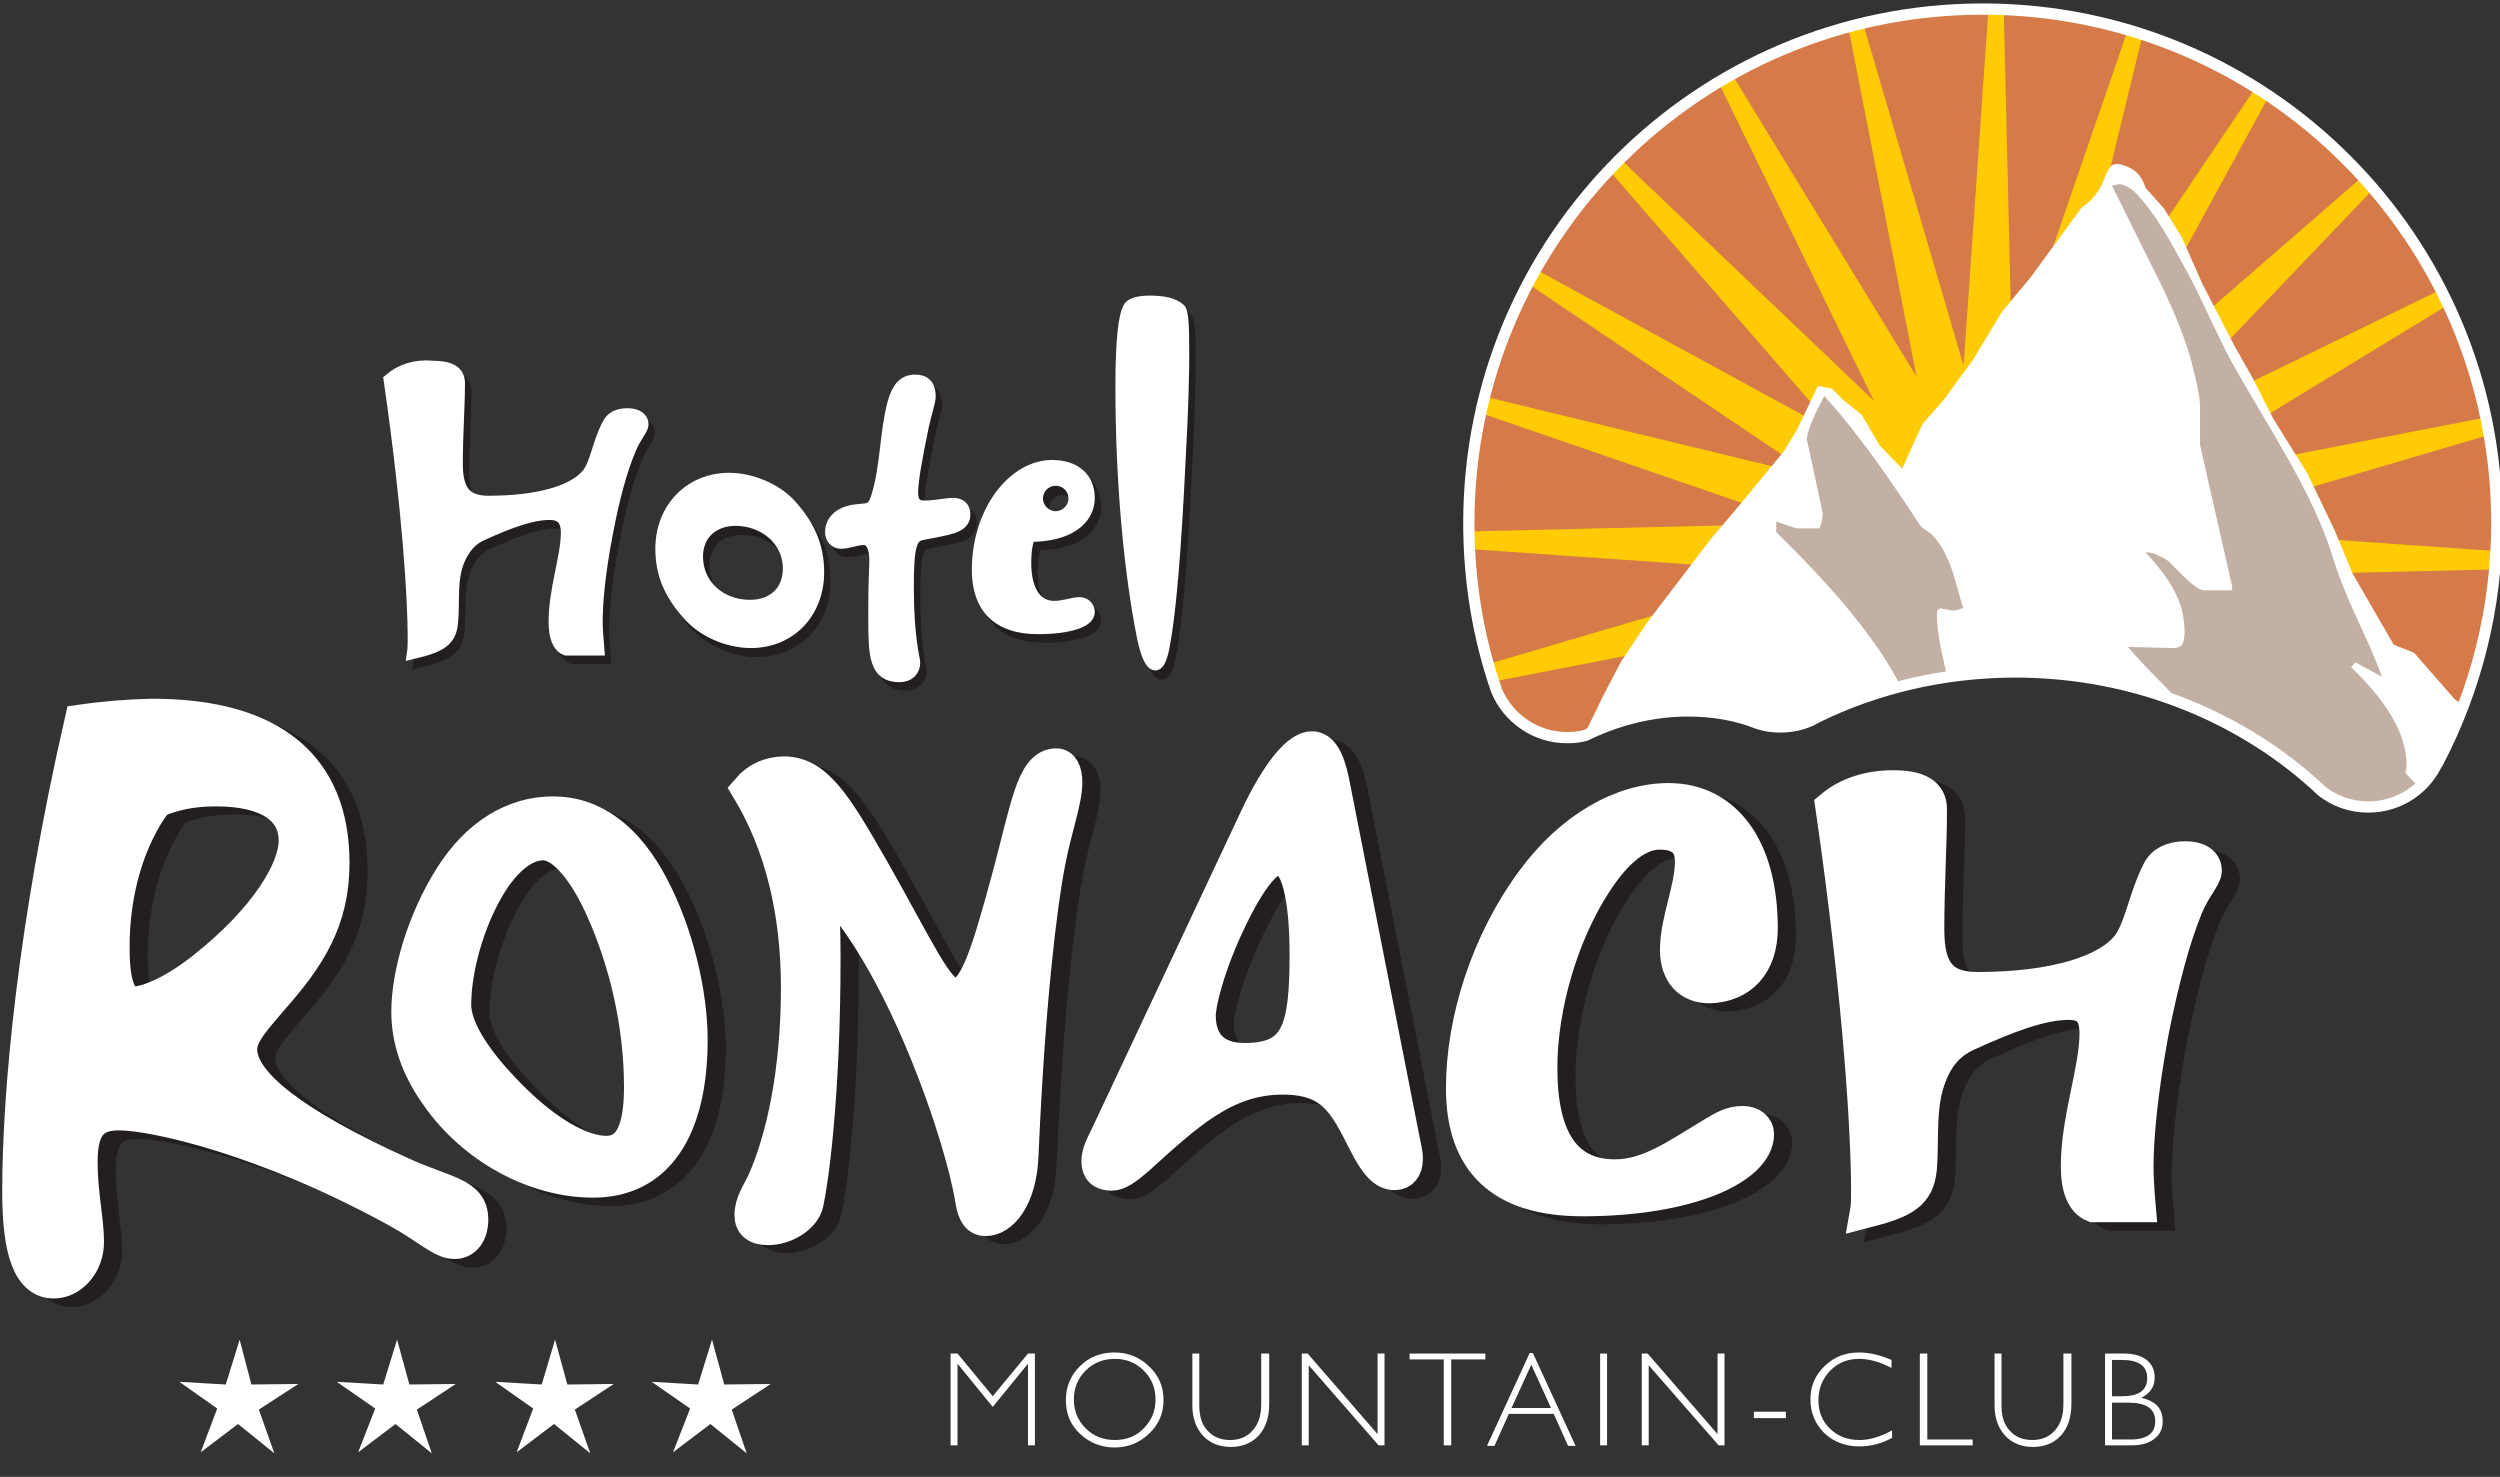 <?xml version="1.0" encoding="utf-8"?>
<!-- Generator: Adobe Illustrator 22.0.1, SVG Export Plug-In . SVG Version: 6.00 Build 0)  -->
<svg version="1.1" id="Ebene_1" xmlns="http://www.w3.org/2000/svg" xmlns:xlink="http://www.w3.org/1999/xlink" x="0px" y="0px"
	 viewBox="0 0 468.4 276.7" style="enable-background:new 0 0 468.4 276.7;" xml:space="preserve">
<rect x="0" y="0" width="468.4" height="276.7" fill="#333333" stroke="none"/>
<style type="text/css">
	.st0{fill:#D57A48;}
	.st1{clip-path:url(#SVGID_2_);fill:#FFCB04;}
	.st2{clip-path:url(#SVGID_2_);fill:#FFFFFF;}
	.st3{clip-path:url(#SVGID_2_);fill:#C2B0A4;}
	.st4{fill:none;stroke:#FFFFFF;stroke-width:2.107;stroke-miterlimit:3.864;}
	.st5{fill:#FFFFFF;}
	.st6{fill-rule:evenodd;clip-rule:evenodd;fill:#FFFFFF;}
	.st7{fill-rule:evenodd;clip-rule:evenodd;fill:#231F20;}
	.st8{fill:none;stroke:#231F20;stroke-width:5.971;stroke-miterlimit:3.864;}
	.st9{fill:#231F20;}
	.st10{fill:none;stroke:#231F20;stroke-width:2.633;stroke-miterlimit:3.864;}
	.st11{fill:#FFFFFF;stroke:#FFFFFF;stroke-width:5.971;stroke-miterlimit:3.864;}
	.st12{fill-rule:evenodd;clip-rule:evenodd;fill:#FFFFFF;stroke:#FFFFFF;stroke-miterlimit:10;}
	.st13{fill:none;stroke:#FFFFFF;stroke-width:5.971;stroke-miterlimit:3.864;}
	.st14{fill:#FFFFFF;stroke:#FFFFFF;stroke-width:2.633;stroke-miterlimit:3.864;}
</style>
<path class="st0" d="M377.6,125.9c-13.5,0-26.2,3.1-37.2,8.5l-1.1,0.6c-1.8,0.8-3.7,1.2-5.8,1.2c-1.5,0-2.9-0.2-4.3-0.7
	c-3.8-1.5-8.1-2.3-13-2.3c-6.7,0-13.2,1.7-19.2,4.6c-1.1,0.3-2.2,0.4-3.4,0.4c-5.9,0-11-3.6-13.2-8.8c-3.4-9.8-5.2-20.4-5.2-31.4
	c0-53.2,43.1-96.3,96.3-96.3c53.2,0,96.3,43.1,96.3,96.3c0,16.1-4,31.3-10.9,44.6h-0.1c-2.2,5.1-7.2,8.6-13.1,8.6
	c-3.3,0-6.3-1.1-8.7-3C420.5,134.5,400.1,125.9,377.6,125.9"/>
<g>
	<defs>
		<path id="SVGID_1_" d="M377.6,125.9c-13.5,0-26.2,3.1-37.2,8.5l-1.1,0.6c-1.8,0.8-3.7,1.2-5.8,1.2c-1.5,0-2.9-0.2-4.3-0.7
			c-3.8-1.5-8.1-2.3-13-2.3c-6.7,0-13.2,1.7-19.2,4.6c-1.1,0.3-2.2,0.4-3.4,0.4c-5.9,0-11-3.6-13.2-8.8c-3.4-9.8-5.2-20.4-5.2-31.4
			c0-53.2,43.1-96.3,96.3-96.3c53.2,0,96.3,43.1,96.3,96.3c0,16.1-4,31.3-10.9,44.6h-0.1c-2.2,5.1-7.2,8.6-13.1,8.6
			c-3.3,0-6.3-1.1-8.7-3C420.5,134.5,400.1,125.9,377.6,125.9"/>
	</defs>
	<clipPath id="SVGID_2_">
		<use xlink:href="#SVGID_1_"  style="overflow:visible;"/>
	</clipPath>
	<polyline class="st1" points="354.4,113.2 243.8,134.7 337.4,107.2 240,100.4 337.6,98.1 245.2,66.3 340,89.3 259,34.8 344.6,81.5 
		280.6,7.9 351.1,75.1 308.3,-12.6 359.1,70.6 340.4,-25.1 367.9,68.5 374.7,-29 377,68.5 408.8,-23.8 385.8,71 440.4,-10 
		393.6,75.7 467.4,11.6 400,82.2 487.8,39.4 404.5,90.1 500.3,71.5 406.8,99 504.1,105.8 391.7,108.5 354.4,113.2 	"/>
	<path class="st2" d="M397.7,30.9c2.3,0.7,3.6,2,4.3,4.3l3.4,3.8l3.4,5.5l3.8,8.6l6.1,11.8l3.4,6l3.8,7.5l6.4,10.3l5.1,10.6l3.4,8.2
		l7.7,13.3l3.8,1.5l7.6,8.7l3,2.2l2.8,5.6c-1.7,5-3.8,9.9-6.3,14.6c-2.2,5.1-7.2,8.7-13.1,8.7c-3.3,0-6.3-1.1-8.7-3
		c-14.3-13.8-34.6-22.4-57.2-22.4c-13.5,0-26.2,3.1-37.2,8.5l-1.1,0.6c-1.8,0.8-3.7,1.2-5.8,1.2c-1.5,0-2.9-0.2-4.3-0.7
		c-3.8-1.5-8.1-2.3-13-2.3c-6.7,0-13.2,1.7-19.2,4.6c-1.1,0.3-2.2,0.4-3.4,0.4c-1.7,0-3.3-0.3-4.8-0.8l2.2-4.3l6.5-13.4l3.4-6.5
		l5-7.5l11.9-15.6l5.1-6l8.5-10.3l2.6-4.3l3.8-8l2.6,0.5l2.2,2.2l3.4,2.7l3.4,5.8l4.2,4.3l2.6-5.8l1.3-2.7l3.8-4.3l5.5-7.5l5.5-9.1
		l5.4-6.5l3.5-4.8l6-8.2C395.8,35.1,393.5,29.7,397.7,30.9"/>
	<path class="st3" d="M397.1,34.5c0.7,0,2,0.7,2.7,1.3c4.2,4.2,7,9.8,9.8,14.8c1.6,2.9,3,6,4.5,9.1c1.3,2.7,2.6,5.5,4,8.1
		c6.9,12.3,15.3,24.5,19,36.7c1.6,5.2,4,10.3,6.4,15.5c1,2.2,1.9,4.5,2.8,6.8l-5-2.7l-0.8,0.9c5.9,5.7,10.4,11.8,10.4,18.5
		c0,0.3-0.2,1-0.2,1.3c0,0.3,4.9,4.9,8.6,8.3c-2.2,5.2-7.3,8.8-13.2,8.8c-3.3,0-6.3-1.1-8.7-3c-7.2-7-16-12.6-25.9-16.5
		c0.8-0.4,1.6-0.8,2.3-1.2c0-1.5-1.8-4.9-2.2-5.5c-4-5.8-8.6-9.3-12.9-14.5l7.3,0.2c1.8,0,3.3,0.4,3.3-3c0-5.4-2.4-9.6-7.3-14.9
		c0.7,0,1.3,0.1,2,0.4c0.7,0.3,1.5,0.7,2.1,1.1c1,0.8,5.1,5.6,6.8,5.6h5.2c0.2-0.2,0.1-0.5,0.1-0.8l-6-26.4v-7.2
		c0-2.5-1.3-7.2-1.8-9.1c-1.6-5.6-4.3-11.5-7.1-17c-2.5-5-5-10.1-7.6-15.3C396.2,34.7,396.9,34.5,397.1,34.5"/>
	<path class="st3" d="M341.8,74.2c6.5,7.1,12.9,16.5,17.8,24c0.6,1,1.8,1.3,2.6,2.2c3.5,3.9,4.2,9.1,5.6,13.5
		c-0.6,0.3-1.6,0.5-1.9,0.5s-2.1-0.4-2.3-0.4c-0.7,0-0.7,1-0.7,1.2c0,5,2.6,14.8,5,22.2c-2.3,0.3-4.7,0.8-6.9,1.3l-10.2-7.6
		c0.8-0.2,2.2-0.4,2.5-0.4c0.8,0,1.3,0.9,1.7,0.9h2c0.1-0.1,0-0.1,0-0.4c0-1.8-3.4-7-3.8-7.7c-5.8-9-13.7-17.2-20.4-23.8v-2
		c1.3,0.5,3.7,1.3,3.9,1.3h4.2c0.3-0.8,0.6-1.9,0.6-2.9l-3-13.9C338.9,79.7,340.5,76.7,341.8,74.2"/>
</g>
<path class="st4" d="M377.6,125.9c-13.5,0-26.2,3.1-37.2,8.5l-1.1,0.6c-1.8,0.8-3.7,1.2-5.8,1.2c-1.5,0-2.9-0.2-4.3-0.7
	c-3.8-1.5-8.1-2.3-13-2.3c-6.7,0-13.2,1.7-19.2,4.6c-1.1,0.3-2.2,0.4-3.4,0.4c-5.9,0-11-3.6-13.2-8.8c-3.4-9.8-5.2-20.4-5.2-31.4
	c0-53.2,43.1-96.3,96.3-96.3c53.2,0,96.3,43.1,96.3,96.3c0,16.1-4,31.3-10.9,44.6h-0.1c-2.2,5.1-7.2,8.6-13.1,8.6
	c-3.3,0-6.3-1.1-8.7-3C420.5,134.5,400.1,125.9,377.6,125.9z"/>
<polyline class="st5" points="186,261.6 192.6,253.6 193.9,253.6 193.9,270.8 192.6,270.8 192.6,255.5 186,263.6 179.4,255.5 
	179.4,270.8 178.1,270.8 178.1,253.6 179.4,253.6 186,261.6 "/>
<path class="st6" d="M208.9,269.8c2.1,0,4-0.7,5.4-2.2c1.5-1.5,2.2-3.3,2.2-5.4c0-2.1-0.7-3.9-2.2-5.4c-1.5-1.5-3.3-2.2-5.4-2.2
	c-2.2,0-4,0.7-5.5,2.2c-1.5,1.5-2.2,3.3-2.2,5.4c0,2.1,0.7,3.9,2.2,5.4C204.9,269.1,206.7,269.8,208.9,269.8 M208.8,253.4
	c2.6,0,4.7,0.9,6.5,2.6c1.8,1.7,2.7,3.8,2.7,6.3c0,2.5-0.9,4.6-2.7,6.3c-1.8,1.7-3.9,2.6-6.5,2.6c-2.5,0-4.7-0.9-6.5-2.6
	c-1.8-1.7-2.6-3.8-2.6-6.3c0-2.5,0.9-4.6,2.6-6.3C204.1,254.2,206.3,253.4,208.8,253.4z"/>
<path class="st5" d="M236.5,253.6h1.3v9.4c0,2.6-0.7,4.6-2,6c-1.3,1.4-3.1,2.1-5.2,2.1c-2.1,0-3.9-0.7-5.2-2.1c-1.3-1.4-2-3.3-2-5.7
	v-9.7h1.3v9.7c0,2.1,0.5,3.7,1.6,4.8c1.1,1.2,2.5,1.7,4.2,1.7c1.7,0,3.2-0.6,4.2-1.8c1.1-1.2,1.6-2.8,1.6-5V253.6"/>
<polyline class="st5" points="259.4,253.6 259.4,270.8 258.3,270.8 245.2,255.8 245.2,270.8 243.9,270.8 243.9,253.6 245,253.6 
	258.1,268.7 258.1,253.6 259.4,253.6 "/>
<polyline class="st5" points="278.3,253.6 278.3,254.7 271.9,254.7 271.9,270.8 270.5,270.8 270.5,254.7 264.1,254.7 264.1,253.6 
	278.3,253.6 "/>
<path class="st6" d="M290.6,263.8l-3.7-8.1l-3.7,8.1H290.6 M287.2,253.5l8,17.4h-1.4l-2.7-6h-8.4l-2.7,6h-1.4l8-17.4H287.2z"/>
<rect x="299.8" y="253.6" class="st5" width="1.3" height="17.2"/>
<polyline class="st5" points="323.1,253.6 323.1,270.8 322,270.8 308.9,255.8 308.9,270.8 307.6,270.8 307.6,253.6 308.7,253.6 
	321.8,268.7 321.8,253.6 323.1,253.6 "/>
<rect x="328.6" y="264.5" class="st5" width="6" height="1.2"/>
<path class="st5" d="M354.4,254.8v1.5c-2.1-1.1-4.1-1.7-6.1-1.7c-2.1,0-3.9,0.7-5.4,2.2c-1.4,1.5-2.2,3.3-2.2,5.5
	c0,2.2,0.7,4,2.2,5.4c1.4,1.4,3.3,2.1,5.5,2.1c1.9,0,3.9-0.6,6.1-1.8v1.4c-2,1.1-4.1,1.6-6.1,1.6c-2.6,0-4.8-0.8-6.6-2.5
	c-1.7-1.7-2.6-3.8-2.6-6.3c0-2.5,0.9-4.6,2.7-6.3c1.8-1.7,3.9-2.5,6.4-2.5C350.3,253.4,352.3,253.9,354.4,254.8"/>
<polyline class="st5" points="361.1,253.6 361.1,269.7 369.6,269.7 369.6,270.8 359.7,270.8 359.7,253.6 361.1,253.6 "/>
<path class="st5" d="M386.8,253.6h1.3v9.4c0,2.6-0.7,4.6-2,6c-1.3,1.4-3.1,2.1-5.2,2.1c-2.1,0-3.9-0.7-5.2-2.1c-1.3-1.4-2-3.3-2-5.7
	v-9.7h1.3v9.7c0,2.1,0.5,3.7,1.6,4.8c1.1,1.2,2.5,1.7,4.2,1.7c1.7,0,3.2-0.6,4.2-1.8c1.1-1.2,1.6-2.8,1.6-5V253.6"/>
<path class="st6" d="M395.7,262.7v7h3.6c1.5,0,2.6-0.3,3.4-0.9c0.8-0.6,1.1-1.5,1.1-2.5c0-2.4-1.7-3.5-5.1-3.5H395.7 M395.7,254.7
	v6.9h1.9c3.1,0,4.7-1.1,4.7-3.4c0-2.3-1.6-3.4-4.8-3.4H395.7z M394.3,253.6h3.6c1.9,0,3.3,0.4,4.3,1.2c1,0.8,1.5,1.9,1.5,3.3
	c0,1.7-0.8,2.9-2.5,3.8c2.7,0.6,4,2,4,4.4c0,1.4-0.5,2.5-1.6,3.3c-1,0.8-2.4,1.2-4.2,1.2h-5V253.6z"/>
<path class="st7" d="M32.8,151.7c3.5-1.5,7-2.1,11.1-2.1c9.6,0,14.7,3.5,14.7,9.4c0,5.5-5.6,14.7-17.1,23.8
	c-5.9,4.7-10.8,6.5-12.9,6.5c-2.6,0-3.9-3.3-3.9-10C24.6,168.6,27.8,158.4,32.8,151.7z M18.5,136.6C9.7,175,6.8,206,6.8,224.9
	c0,11.4,2.1,17,6.7,17c3.3,0,6.4-3.3,6.4-7.6c0-4.1-1.2-9.1-1.2-15c0-6.4,2-8.9,7-8.9c6.5,0,27.2,4.5,51.7,18
	c6.1,3.3,8.6,6.1,11.2,6.1c2,0,3.3-1.8,3.3-4.4c0-5-5-5-13.3-8.8c-20-9.1-30-16.8-30-23.1c0-2.7,2.4-5.3,5.8-9.3
	c7.1-8,11.5-14.9,11.5-25.6c0-18.2-11.5-27.8-34-27.8C27.8,135.5,23.4,135.8,18.5,136.6z"/>
<path class="st8" d="M32.8,151.7c3.5-1.5,7-2.1,11.1-2.1c9.6,0,14.7,3.5,14.7,9.4c0,5.5-5.6,14.7-17.1,23.8
	c-5.9,4.7-10.8,6.5-12.9,6.5c-2.6,0-3.9-3.3-3.9-10C24.6,168.6,27.8,158.4,32.8,151.7z M18.5,136.6C9.7,175,6.8,206,6.8,224.9
	c0,11.4,2.1,17,6.7,17c3.3,0,6.4-3.3,6.4-7.6c0-4.1-1.2-9.1-1.2-15c0-6.4,2-8.9,7-8.9c6.5,0,27.2,4.5,51.7,18
	c6.1,3.3,8.6,6.1,11.2,6.1c2,0,3.3-1.8,3.3-4.4c0-5-5-5-13.3-8.8c-20-9.1-30-16.8-30-23.1c0-2.7,2.4-5.3,5.8-9.3
	c7.1-8,11.5-14.9,11.5-25.6c0-18.2-11.5-27.8-34-27.8C27.8,135.5,23.4,135.8,18.5,136.6z"/>
<path class="st7" d="M123.3,205.2c0,8.2-2,12.1-6.3,12.1c-4.4,0-11-3.4-18.3-10.9c-6.7-6.8-10-12.6-10-16.6c0-7.6,3.1-17.5,7.5-23.9
	c2.9-4.2,6-6.2,9-6.2c3.1,0,7,3.8,10.6,11.5C120.6,181.6,123.3,193.8,123.3,205.2z M133,196.4c0-8.6-2.6-19.8-7.2-28.6
	c-4.8-9.3-11.2-14-18.8-14c-7.4,0-14.2,4.2-19.2,12c-5.2,8.2-8.1,18.3-8.1,25.4c0,5.1,1.7,10.4,5.4,15.6c6.9,10,18.6,16.2,29.3,16.2
	C126.3,223,133,213.5,133,196.4z"/>
<path class="st8" d="M123.3,205.2c0,8.2-2,12.1-6.3,12.1c-4.4,0-11-3.4-18.3-10.9c-6.7-6.8-10-12.6-10-16.6c0-7.6,3.1-17.5,7.5-23.9
	c2.9-4.2,6-6.2,9-6.2c3.1,0,7,3.8,10.6,11.5C120.6,181.6,123.3,193.8,123.3,205.2z M133,196.4c0-8.6-2.6-19.8-7.2-28.6
	c-4.8-9.3-11.2-14-18.8-14c-7.4,0-14.2,4.2-19.2,12c-5.2,8.2-8.1,18.3-8.1,25.4c0,5.1,1.7,10.4,5.4,15.6c6.9,10,18.6,16.2,29.3,16.2
	C126.3,223,133,213.5,133,196.4z"/>
<path class="st9" d="M143.4,149.4c6.2,10.3,9.3,22.7,9.3,37.2c0,15.4-2.7,28.2-6.4,36.4c-1,2.1-2.3,3.8-2.3,6.2
	c0,1.7,1.1,2.6,3.3,2.6c3.5,0,6.9-2.4,7.4-4.8c0.9-4,3.2-20,3.2-45.9c0-5-0.1-10-0.7-15c7.9,7.8,15.6,21.2,22.4,39.9
	c4.7,13.1,5.7,20,5.8,20.6c0.4,2.3,1.1,3.5,2.7,3.5c2.9,0,6.6-3.8,6.9-12.3c1.2-28,3.4-46.3,5-54.6c1.3-6.8,3.2-11.6,3.2-15.1
	c0-2.2-0.7-3.4-1.9-3.4c-4.6,0-5.6,8.4-9.2,21.6c-3.9,14.3-6.1,21.5-9.8,21.5c-3.1,0-6.7-8.3-15.2-23.3c-7-12.2-10.6-18.3-16.9-18.3
	C147.4,146.4,145.2,147.3,143.4,149.4z"/>
<path class="st8" d="M143.4,149.4c6.2,10.3,9.3,22.7,9.3,37.2c0,15.4-2.7,28.2-6.4,36.4c-1,2.1-2.3,3.8-2.3,6.2
	c0,1.7,1.1,2.6,3.3,2.6c3.5,0,6.9-2.4,7.4-4.8c0.9-4,3.2-20,3.2-45.9c0-5-0.1-10-0.7-15c7.9,7.8,15.6,21.2,22.4,39.9
	c4.7,13.1,5.7,20,5.8,20.6c0.4,2.3,1.1,3.5,2.7,3.5c2.9,0,6.6-3.8,6.9-12.3c1.2-28,3.4-46.3,5-54.6c1.3-6.8,3.2-11.6,3.2-15.1
	c0-2.2-0.7-3.4-1.9-3.4c-4.6,0-5.6,8.4-9.2,21.6c-3.9,14.3-6.1,21.5-9.8,21.5c-3.1,0-6.7-8.3-15.2-23.3c-7-12.2-10.6-18.3-16.9-18.3
	C147.4,146.4,145.2,147.3,143.4,149.4z"/>
<path class="st7" d="M248,180.4c0,14.1-1.6,19.5-11.4,19.5c-5.5,0-8.4-2.9-8.4-8.2c0-1.7,1.2-7.9,5.2-16.6
	c3.9-8.4,7.2-12.7,9.7-12.7C246.1,162.5,248,168.6,248,180.4z M266.9,217.5l-13.7-69.6c-0.9-4.3-2.2-6.3-4-6.3
	c-2.6,0-6.4,4.4-10.6,13.3l-28,59.6c-0.8,1.6-1.6,3.1-1.6,4.7c0,1.7,0.9,2.5,2.7,2.5c1.3,0,2.8-1.1,4.8-2.8
	c9.3-8.4,16.4-15.2,27.2-15.2c9.4,0,11.6,4.7,15.4,12.2c1.9,3.7,3.5,5.7,5.6,5.7c1.4,0,2.3-1,2.3-2.8
	C267,218.4,267,217.9,266.9,217.5z"/>
<path class="st8" d="M248,180.4c0,14.1-1.6,19.5-11.4,19.5c-5.5,0-8.4-2.9-8.4-8.2c0-1.7,1.2-7.9,5.2-16.6
	c3.9-8.4,7.2-12.7,9.7-12.7C246.1,162.5,248,168.6,248,180.4z M266.9,217.5l-13.7-69.6c-0.9-4.3-2.2-6.3-4-6.3
	c-2.6,0-6.4,4.4-10.6,13.3l-28,59.6c-0.8,1.6-1.6,3.1-1.6,4.7c0,1.7,0.9,2.5,2.7,2.5c1.3,0,2.8-1.1,4.8-2.8
	c9.3-8.4,16.4-15.2,27.2-15.2c9.4,0,11.6,4.7,15.4,12.2c1.9,3.7,3.5,5.7,5.6,5.7c1.4,0,2.3-1,2.3-2.8
	C267,218.4,267,217.9,266.9,217.5z"/>
<path class="st9" d="M333.5,175.4c0-15-6.7-24.2-17.5-24.2c-8.6,0-18.2,5.2-25.6,15.3c-8.4,11.4-13.1,26.1-13.1,38.9
	c0,14,7.5,21,22.6,21c20.4,0,32.9-6.2,32.9-12.4c0-1.3-1.1-2.3-2.9-2.3c-2.2,0-3.8,1-5.8,2.2c-6.8,4.1-11.9,7.8-18.1,7.8
	c-9.2,0-13.8-6.7-13.8-20.1c0-11.6,4-25.1,10.2-34.6c4-6.2,8.1-9.3,11.9-9.3c3.9,0,5.9,1.7,5.9,5.2c0,5.2-2.8,11-2.8,16.6
	c0,4.4,2.4,7,6.3,7C329.7,186.3,333.5,182.4,333.5,175.4z"/>
<path class="st8" d="M333.5,175.4c0-15-6.7-24.2-17.5-24.2c-8.6,0-18.2,5.2-25.6,15.3c-8.4,11.4-13.1,26.1-13.1,38.9
	c0,14,7.5,21,22.6,21c20.4,0,32.9-6.2,32.9-12.4c0-1.3-1.1-2.3-2.9-2.3c-2.2,0-3.8,1-5.8,2.2c-6.8,4.1-11.9,7.8-18.1,7.8
	c-9.2,0-13.8-6.7-13.8-20.1c0-11.6,4-25.1,10.2-34.6c4-6.2,8.1-9.3,11.9-9.3c3.9,0,5.9,1.7,5.9,5.2c0,5.2-2.8,11-2.8,16.6
	c0,4.4,2.4,7,6.3,7C329.7,186.3,333.5,182.4,333.5,175.4z"/>
<path class="st9" d="M346.5,152.7c5.4,37.3,6.7,61.8,6.7,72c0,1.6,0,2.9-0.2,4c7.4-1.9,9.8-3.4,10.3-8.1c0.5-6-0.4-12.1,2-17.8
	c1.4-3.5,3.6-5.8,6.6-7.2c7.9-3.6,14.1-5.9,19.1-5.9c3.4,0,5,1.7,5,5.5c0,6.8-3.5,16.1-3.5,24.9c0,4.1,1.1,6.7,3.1,7.5h8.7
	c-0.3-3.4-0.4-5.9-0.4-7.5c0-5.4,0.8-14.1,2.9-25.4c1.9-9.4,3.9-17.1,6.4-23.2c1.5-3.6,3.5-5.5,3.5-6.8c0-1.5-1.4-2.5-3.8-2.5
	c-2.6,0-4.4,0.9-5.2,2.6c-2.6,5.1-3.3,10.8-5.7,13.9c-3.8,4.9-13.9,8-28.1,8c-6.9,0-9.2-3.6-9.2-10.9c0-8.3,0.5-15.8,0.5-22.6
	c0-2.9-2.2-4.3-7.1-4.3C353.5,148.9,349.5,150.2,346.5,152.7z"/>
<path class="st8" d="M346.5,152.7c5.4,37.3,6.7,61.8,6.7,72c0,1.6,0,2.9-0.2,4c7.4-1.9,9.8-3.4,10.3-8.1c0.5-6-0.4-12.1,2-17.8
	c1.4-3.5,3.6-5.8,6.6-7.2c7.9-3.6,14.1-5.9,19.1-5.9c3.4,0,5,1.7,5,5.5c0,6.8-3.5,16.1-3.5,24.9c0,4.1,1.1,6.7,3.1,7.5h8.7
	c-0.3-3.4-0.4-5.9-0.4-7.5c0-5.4,0.8-14.1,2.9-25.4c1.9-9.4,3.9-17.1,6.4-23.2c1.5-3.6,3.5-5.5,3.5-6.8c0-1.5-1.4-2.5-3.8-2.5
	c-2.6,0-4.4,0.9-5.2,2.6c-2.6,5.1-3.3,10.8-5.7,13.9c-3.8,4.9-13.9,8-28.1,8c-6.9,0-9.2-3.6-9.2-10.9c0-8.3,0.5-15.8,0.5-22.6
	c0-2.9-2.2-4.3-7.1-4.3C353.5,148.9,349.5,150.2,346.5,152.7z"/>
<path class="st9" d="M74.4,72.8c3.6,25,4.5,41.4,4.5,48.2c0,1.1,0,2-0.1,2.7c5-1.2,6.6-2.3,6.9-5.4c0.4-4-0.3-8.1,1.3-11.9
	c0.9-2.3,2.4-3.9,4.4-4.8c5.3-2.4,9.4-3.9,12.8-3.9c2.3,0,3.4,1.2,3.4,3.7c0,4.5-2.3,10.7-2.3,16.7c0,2.8,0.7,4.5,2,5h5.8
	c-0.2-2.3-0.3-3.9-0.3-5c0-3.6,0.5-9.4,2-17c1.2-6.3,2.6-11.5,4.3-15.5c1-2.4,2.3-3.7,2.3-4.5c0-1-1-1.7-2.6-1.7
	c-1.8,0-2.9,0.6-3.5,1.8c-1.8,3.4-2.2,7.2-3.8,9.3c-2.6,3.3-9.3,5.3-18.8,5.3c-4.6,0-6.1-2.4-6.1-7.3c0-5.6,0.4-10.6,0.4-15.1
	c0-2-1.5-2.9-4.8-2.9C79.1,70.3,76.4,71.1,74.4,72.8z"/>
<path class="st10" d="M74.4,72.8c3.6,25,4.5,41.4,4.5,48.2c0,1.1,0,2-0.1,2.7c5-1.2,6.6-2.3,6.9-5.4c0.4-4-0.3-8.1,1.3-11.9
	c0.9-2.3,2.4-3.9,4.4-4.8c5.3-2.4,9.4-3.9,12.8-3.9c2.3,0,3.4,1.2,3.4,3.7c0,4.5-2.3,10.7-2.3,16.7c0,2.8,0.7,4.5,2,5h5.8
	c-0.2-2.3-0.3-3.9-0.3-5c0-3.6,0.5-9.4,2-17c1.2-6.3,2.6-11.5,4.3-15.5c1-2.4,2.3-3.7,2.3-4.5c0-1-1-1.7-2.6-1.7
	c-1.8,0-2.9,0.6-3.5,1.8c-1.8,3.4-2.2,7.2-3.8,9.3c-2.6,3.3-9.3,5.3-18.8,5.3c-4.6,0-6.1-2.4-6.1-7.3c0-5.6,0.4-10.6,0.4-15.1
	c0-2-1.5-2.9-4.8-2.9C79.1,70.3,76.4,71.1,74.4,72.8z"/>
<path class="st7" d="M149.2,108.2c0,4.3-2.9,7.2-7.5,7.2c-5.7,0-10.1-4-10.1-9.4c0-4.3,3-7.1,7.5-7.1
	C144.7,98.9,149.2,102.9,149.2,108.2z M154.3,108.9c0-4.8-1.7-8.7-5.3-12.6c-2.5-2.7-7-4.7-11.2-4.7c-7.2,0-12.5,5.5-12.5,12.9
	c0,4.8,1.7,8.6,5.3,12.5c2.6,2.8,7,4.8,11.3,4.8C149.1,121.7,154.3,116.4,154.3,108.9z"/>
<path class="st10" d="M149.2,108.2c0,4.3-2.9,7.2-7.5,7.2c-5.7,0-10.1-4-10.1-9.4c0-4.3,3-7.1,7.5-7.1
	C144.7,98.9,149.2,102.9,149.2,108.2z M154.3,108.9c0-4.8-1.7-8.7-5.3-12.6c-2.5-2.7-7-4.7-11.2-4.7c-7.2,0-12.5,5.5-12.5,12.9
	c0,4.8,1.7,8.6,5.3,12.5c2.6,2.8,7,4.8,11.3,4.8C149.1,121.7,154.3,116.4,154.3,108.9z"/>
<path class="st9" d="M181.7,98c0-1.2-0.7-1.8-1.9-1.8c-1.4,0-3.3,0.5-5.4,0.5c-1.7,0-2.5-0.9-2.5-2.8c0-2,0.7-6.2,2-12.4
	c0.6-2.8,1.3-4.7,1.3-5.6c0-1.9-0.8-2.8-2.5-2.8c-2,0-3.1,1.2-3.9,4c-1.5,5.5-1.3,12-3.1,17.7c-0.9,2.8-1.9,2.3-4,2.6
	c-3,0.3-4.6,1.9-4.6,3.9c0,1,0.7,1.8,1.6,1.8c1.5,0,2.9-0.7,4.3-0.7c1.5,0,2.4,1.5,2.4,4.2c0,1.1-0.2,3.9-0.2,8.3v2.7
	c0,6.9,0.2,10.5,4.5,10.5c1.7,0,2.6-1,2.6-2.4c0-0.5-1.2-4.5-1.2-13.8c0-7.1,0.3-9.9,2.7-10.4C178.8,100.5,181.7,100.4,181.7,98z"/>
<path class="st10" d="M181.7,98c0-1.2-0.7-1.8-1.9-1.8c-1.4,0-3.3,0.5-5.4,0.5c-1.7,0-2.5-0.9-2.5-2.8c0-2,0.7-6.2,2-12.4
	c0.6-2.8,1.3-4.7,1.3-5.6c0-1.9-0.8-2.8-2.5-2.8c-2,0-3.1,1.2-3.9,4c-1.5,5.5-1.3,12-3.1,17.7c-0.9,2.8-1.9,2.3-4,2.6
	c-3,0.3-4.6,1.9-4.6,3.9c0,1,0.7,1.8,1.6,1.8c1.5,0,2.9-0.7,4.3-0.7c1.5,0,2.4,1.5,2.4,4.2c0,1.1-0.2,3.9-0.2,8.3v2.7
	c0,6.9,0.2,10.5,4.5,10.5c1.7,0,2.6-1,2.6-2.4c0-0.5-1.2-4.5-1.2-13.8c0-7.1,0.3-9.9,2.7-10.4C178.8,100.5,181.7,100.4,181.7,98z"/>
<path class="st7" d="M202.7,95.1c0,2-1.7,3.7-3.7,3.7s-3.7-1.7-3.7-3.7c0-2.1,1.7-3.7,3.7-3.7S202.7,93,202.7,95.1z M194,101.8h0.3
	c6.8,0,10.7-2.9,10.7-6.9c0-3.5-2.4-5.8-6.7-5.8c-7,0-13.7,8.3-13.7,19.3c0,7,3.8,10.7,11,10.7c6,0,9.4-1.3,9.4-2.8
	c0-0.8-0.6-1.5-1.5-1.5c-1.3,0-2.9,0.7-4.8,0.7c-3.5,0-5.6-3.1-5.6-8.4C193.1,104.8,193.4,103,194,101.8z"/>
<path class="st10" d="M202.7,95.1c0,2-1.7,3.7-3.7,3.7s-3.7-1.7-3.7-3.7c0-2.1,1.7-3.7,3.7-3.7S202.7,93,202.7,95.1z M194,101.8h0.3
	c6.8,0,10.7-2.9,10.7-6.9c0-3.5-2.4-5.8-6.7-5.8c-7,0-13.7,8.3-13.7,19.3c0,7,3.8,10.7,11,10.7c6,0,9.4-1.3,9.4-2.8
	c0-0.8-0.6-1.5-1.5-1.5c-1.3,0-2.9,0.7-4.8,0.7c-3.5,0-5.6-3.1-5.6-8.4C193.1,104.8,193.4,103,194,101.8z"/>
<path class="st9" d="M222.7,68.1c0-5.1-0.1-7.8-0.6-8.4c-1.1-1-2.9-1.4-5.5-1.4c-2,0-3.2,0.4-3.6,1c-1,1.5-1.5,6.5-1.5,14.8
	c0,19.2,1.8,35.5,3.9,46.3c0.7,3.7,1.6,5.6,2.3,5.6c0.4,0,1-1.2,1.4-3.6c1.1-5.8,2.1-17.2,2.9-34.1
	C222.6,77.8,222.7,71.1,222.7,68.1z"/>
<path class="st10" d="M222.7,68.1c0-5.1-0.1-7.8-0.6-8.4c-1.1-1-2.9-1.4-5.5-1.4c-2,0-3.2,0.4-3.6,1c-1,1.5-1.5,6.5-1.5,14.8
	c0,19.2,1.8,35.5,3.9,46.3c0.7,3.7,1.6,5.6,2.3,5.6c0.4,0,1-1.2,1.4-3.6c1.1-5.8,2.1-17.2,2.9-34.1
	C222.6,77.8,222.7,71.1,222.7,68.1z"/>
<path class="st6" d="M29.4,150.2c3.5-1.5,7-2.1,11.1-2.1c9.6,0,14.7,3.5,14.7,9.4c0,5.5-5.6,14.7-17.1,23.8
	c-5.9,4.7-10.8,6.5-12.9,6.5c-2.6,0-3.9-3.3-3.9-10C21.2,167,24.3,156.9,29.4,150.2z M15.1,135c-8.8,38.4-11.7,69.5-11.7,88.3
	c0,11.4,2.1,17,6.7,17c3.3,0,6.4-3.3,6.4-7.6c0-4.1-1.2-9.1-1.2-15c0-6.4,2-8.9,7-8.9c6.5,0,27.2,4.6,51.7,18
	c6.1,3.3,8.6,6.1,11.2,6.1c2,0,3.3-1.8,3.3-4.4c0-5-5-5-13.3-8.8c-20-9.1-30-16.8-30-23.1c0-2.7,2.4-5.3,5.8-9.3
	c7.1-8,11.5-14.9,11.5-25.6c0-18.2-11.5-27.8-34-27.8C24.3,134,20,134.3,15.1,135z"/>
<path class="st11" d="M29.4,150.2c3.5-1.5,7-2.1,11.1-2.1c9.6,0,14.7,3.5,14.7,9.4c0,5.5-5.6,14.7-17.1,23.8
	c-5.9,4.7-10.8,6.5-12.9,6.5c-2.6,0-3.9-3.3-3.9-10C21.2,167,24.3,156.9,29.4,150.2z M15.1,135c-8.8,38.4-11.7,69.5-11.7,88.3
	c0,11.4,2.1,17,6.7,17c3.3,0,6.4-3.3,6.4-7.6c0-4.1-1.2-9.1-1.2-15c0-6.4,2-8.9,7-8.9c6.5,0,27.2,4.6,51.7,18
	c6.1,3.3,8.6,6.1,11.2,6.1c2,0,3.3-1.8,3.3-4.4c0-5-5-5-13.3-8.8c-20-9.1-30-16.8-30-23.1c0-2.7,2.4-5.3,5.8-9.3
	c7.1-8,11.5-14.9,11.5-25.6c0-18.2-11.5-27.8-34-27.8C24.3,134,20,134.3,15.1,135z"/>
<path class="st12" d="M119.9,203.7c0,8.2-2,12.1-6.3,12.1c-4.4,0-11-3.4-18.3-10.9c-6.7-6.8-10-12.6-10-16.6
	c0-7.6,3.1-17.5,7.5-23.9c2.9-4.1,6-6.2,9-6.2c3.1,0,7,3.8,10.6,11.5C117.2,180.1,119.9,192.2,119.9,203.7z M129.6,194.8
	c0-8.6-2.6-19.8-7.2-28.6c-4.8-9.3-11.2-14-18.8-14c-7.4,0-14.2,4.1-19.2,12c-5.2,8.2-8.1,18.3-8.1,25.4c0,5.1,1.7,10.4,5.4,15.6
	c6.9,10,18.6,16.2,29.3,16.2C122.9,221.5,129.6,212,129.6,194.8z"/>
<path class="st13" d="M119.9,203.7c0,8.2-2,12.1-6.3,12.1c-4.4,0-11-3.4-18.3-10.9c-6.7-6.8-10-12.6-10-16.6
	c0-7.6,3.1-17.5,7.5-23.9c2.9-4.1,6-6.2,9-6.2c3.1,0,7,3.8,10.6,11.5C117.2,180.1,119.9,192.2,119.9,203.7z M129.6,194.8
	c0-8.6-2.6-19.8-7.2-28.6c-4.8-9.3-11.2-14-18.8-14c-7.4,0-14.2,4.1-19.2,12c-5.2,8.2-8.1,18.3-8.1,25.4c0,5.1,1.7,10.4,5.4,15.6
	c6.9,10,18.6,16.2,29.3,16.2C122.9,221.5,129.6,212,129.6,194.8z"/>
<path class="st5" d="M140,147.9c6.2,10.3,9.3,22.7,9.3,37.2c0,15.4-2.7,28.2-6.4,36.4c-1,2.1-2.3,3.8-2.3,6.2c0,1.7,1.1,2.6,3.3,2.6
	c3.5,0,6.9-2.4,7.4-4.8c0.9-4,3.2-20,3.2-45.9c0-5-0.1-10-0.7-15c7.9,7.8,15.6,21.2,22.4,39.9c4.7,13.1,5.7,20,5.8,20.6
	c0.4,2.3,1.1,3.5,2.7,3.5c2.9,0,6.6-3.8,6.9-12.3c1.2-28,3.4-46.3,5-54.6c1.3-6.8,3.2-11.6,3.2-15.1c0-2.2-0.7-3.4-1.9-3.4
	c-4.6,0-5.6,8.4-9.2,21.6c-3.9,14.3-6.1,21.5-9.8,21.5c-3.1,0-6.7-8.3-15.2-23.3c-7-12.2-10.6-18.3-16.9-18.3
	C144,144.8,141.8,145.8,140,147.9z"/>
<path class="st11" d="M140,147.9c6.2,10.3,9.3,22.7,9.3,37.2c0,15.4-2.7,28.2-6.4,36.4c-1,2.1-2.3,3.8-2.3,6.2
	c0,1.7,1.1,2.6,3.3,2.6c3.5,0,6.9-2.4,7.4-4.8c0.9-4,3.2-20,3.2-45.9c0-5-0.1-10-0.7-15c7.9,7.8,15.6,21.2,22.4,39.9
	c4.7,13.1,5.7,20,5.8,20.6c0.4,2.3,1.1,3.5,2.7,3.5c2.9,0,6.6-3.8,6.9-12.3c1.2-28,3.4-46.3,5-54.6c1.3-6.8,3.2-11.6,3.2-15.1
	c0-2.2-0.7-3.4-1.9-3.4c-4.6,0-5.6,8.4-9.2,21.6c-3.9,14.3-6.1,21.5-9.8,21.5c-3.1,0-6.7-8.3-15.2-23.3c-7-12.2-10.6-18.3-16.9-18.3
	C144,144.8,141.8,145.8,140,147.9z"/>
<path class="st6" d="M244.6,178.9c0,14.1-1.6,19.5-11.4,19.5c-5.5,0-8.4-2.9-8.4-8.2c0-1.7,1.2-7.9,5.2-16.6
	c3.9-8.4,7.2-12.7,9.7-12.7C242.7,161,244.6,167.1,244.6,178.9z M263.5,215.9l-13.7-69.6c-0.9-4.3-2.2-6.3-4-6.3
	c-2.6,0-6.4,4.4-10.6,13.3l-28,59.6c-0.8,1.6-1.6,3.1-1.6,4.7c0,1.7,0.9,2.5,2.7,2.5c1.3,0,2.8-1.1,4.8-2.8
	c9.3-8.4,16.4-15.2,27.2-15.2c9.4,0,11.6,4.7,15.4,12.2c1.9,3.7,3.5,5.7,5.6,5.7c1.4,0,2.3-1,2.3-2.8
	C263.6,216.9,263.6,216.3,263.5,215.9z"/>
<path class="st11" d="M244.6,178.9c0,14.1-1.6,19.5-11.4,19.5c-5.5,0-8.4-2.9-8.4-8.2c0-1.7,1.2-7.9,5.2-16.6
	c3.9-8.4,7.2-12.7,9.7-12.7C242.7,161,244.6,167.1,244.6,178.9z M263.5,215.9l-13.7-69.6c-0.9-4.3-2.2-6.3-4-6.3
	c-2.6,0-6.4,4.4-10.6,13.3l-28,59.6c-0.8,1.6-1.6,3.1-1.6,4.7c0,1.7,0.9,2.5,2.7,2.5c1.3,0,2.8-1.1,4.8-2.8
	c9.3-8.4,16.4-15.2,27.2-15.2c9.4,0,11.6,4.7,15.4,12.2c1.9,3.7,3.5,5.7,5.6,5.7c1.4,0,2.3-1,2.3-2.8
	C263.6,216.9,263.6,216.3,263.5,215.9z"/>
<path class="st5" d="M330.1,173.9c0-15-6.7-24.2-17.5-24.2c-8.6,0-18.2,5.2-25.6,15.3c-8.4,11.4-13.1,26.1-13.1,38.9
	c0,14,7.5,21,22.6,21c20.4,0,32.9-6.2,32.9-12.4c0-1.3-1.1-2.3-2.9-2.3c-2.2,0-3.8,1-5.8,2.2c-6.8,4.1-11.9,7.8-18.1,7.8
	c-9.2,0-13.8-6.7-13.8-20.1c0-11.6,4-25.1,10.2-34.6c4-6.2,8.1-9.3,11.9-9.3c3.9,0,5.9,1.7,5.9,5.2c0,5.2-2.8,11-2.8,16.6
	c0,4.4,2.4,7,6.3,7C326.3,184.8,330.1,180.8,330.1,173.9z"/>
<path class="st11" d="M330.1,173.9c0-15-6.7-24.2-17.5-24.2c-8.6,0-18.2,5.2-25.6,15.3c-8.4,11.4-13.1,26.1-13.1,38.9
	c0,14,7.5,21,22.6,21c20.4,0,32.9-6.2,32.9-12.4c0-1.3-1.1-2.3-2.9-2.3c-2.2,0-3.8,1-5.8,2.2c-6.8,4.1-11.9,7.8-18.1,7.8
	c-9.2,0-13.8-6.7-13.8-20.1c0-11.6,4-25.1,10.2-34.6c4-6.2,8.1-9.3,11.9-9.3c3.9,0,5.9,1.7,5.9,5.2c0,5.2-2.8,11-2.8,16.6
	c0,4.4,2.4,7,6.3,7C326.3,184.8,330.1,180.8,330.1,173.9z"/>
<path class="st5" d="M343.1,151.1c5.4,37.3,6.7,61.8,6.7,72c0,1.6,0,2.9-0.2,4c7.4-1.9,9.8-3.4,10.3-8.1c0.5-6-0.4-12.1,2-17.8
	c1.4-3.5,3.6-5.8,6.6-7.2c7.9-3.6,14.1-5.9,19.1-5.9c3.4,0,5,1.7,5,5.5c0,6.8-3.5,16.1-3.5,24.9c0,4.2,1.1,6.7,3.1,7.5h8.7
	c-0.3-3.4-0.4-5.9-0.4-7.5c0-5.4,0.8-14.1,2.9-25.4c1.9-9.4,3.9-17.1,6.4-23.2c1.5-3.6,3.5-5.5,3.5-6.8c0-1.5-1.4-2.5-3.8-2.5
	c-2.6,0-4.4,0.9-5.2,2.6c-2.6,5.1-3.3,10.8-5.7,13.9c-3.8,4.9-13.9,8-28.1,8c-6.9,0-9.2-3.6-9.2-10.9c0-8.3,0.5-15.8,0.5-22.6
	c0-2.9-2.2-4.3-7.1-4.3C350.1,147.3,346.1,148.6,343.1,151.1z"/>
<path class="st11" d="M343.1,151.1c5.4,37.3,6.7,61.8,6.7,72c0,1.6,0,2.9-0.2,4c7.4-1.9,9.8-3.4,10.3-8.1c0.5-6-0.4-12.1,2-17.8
	c1.4-3.5,3.6-5.8,6.6-7.2c7.9-3.6,14.1-5.9,19.1-5.9c3.4,0,5,1.7,5,5.5c0,6.8-3.5,16.1-3.5,24.9c0,4.2,1.1,6.7,3.1,7.5h8.7
	c-0.3-3.4-0.4-5.9-0.4-7.5c0-5.4,0.8-14.1,2.9-25.4c1.9-9.4,3.9-17.1,6.4-23.2c1.5-3.6,3.5-5.5,3.5-6.8c0-1.5-1.4-2.5-3.8-2.5
	c-2.6,0-4.4,0.9-5.2,2.6c-2.6,5.1-3.3,10.8-5.7,13.9c-3.8,4.9-13.9,8-28.1,8c-6.9,0-9.2-3.6-9.2-10.9c0-8.3,0.5-15.8,0.5-22.6
	c0-2.9-2.2-4.3-7.1-4.3C350.1,147.3,346.1,148.6,343.1,151.1z"/>
<path class="st5" d="M73.2,71.2c3.6,25,4.5,41.4,4.5,48.2c0,1.1,0,2-0.1,2.7c5-1.2,6.6-2.3,6.9-5.4c0.4-4-0.3-8.1,1.3-11.9
	c1-2.3,2.4-3.9,4.4-4.8c5.3-2.4,9.4-3.9,12.8-3.9c2.3,0,3.4,1.2,3.4,3.7c0,4.5-2.3,10.7-2.3,16.7c0,2.8,0.7,4.5,2,5h5.8
	c-0.2-2.3-0.3-3.9-0.3-5c0-3.6,0.5-9.4,2-17c1.2-6.3,2.6-11.5,4.3-15.5c1-2.4,2.3-3.7,2.3-4.5c0-1-1-1.7-2.6-1.7
	c-1.8,0-2.9,0.6-3.5,1.8c-1.8,3.4-2.2,7.2-3.8,9.3c-2.6,3.3-9.3,5.3-18.8,5.3c-4.6,0-6.1-2.4-6.1-7.3c0-5.6,0.4-10.6,0.4-15.1
	c0-2-1.5-2.9-4.8-2.9C77.9,68.6,75.2,69.5,73.2,71.2z"/>
<path class="st14" d="M73.2,71.2c3.6,25,4.5,41.4,4.5,48.2c0,1.1,0,2-0.1,2.7c5-1.2,6.6-2.3,6.9-5.4c0.4-4-0.3-8.1,1.3-11.9
	c1-2.3,2.4-3.9,4.4-4.8c5.3-2.4,9.4-3.9,12.8-3.9c2.3,0,3.4,1.2,3.4,3.7c0,4.5-2.3,10.7-2.3,16.7c0,2.8,0.7,4.5,2,5h5.8
	c-0.2-2.3-0.3-3.9-0.3-5c0-3.6,0.5-9.4,2-17c1.2-6.3,2.6-11.5,4.3-15.5c1-2.4,2.3-3.7,2.3-4.5c0-1-1-1.7-2.6-1.7
	c-1.8,0-2.9,0.6-3.5,1.8c-1.8,3.4-2.2,7.2-3.8,9.3c-2.6,3.3-9.3,5.3-18.8,5.3c-4.6,0-6.1-2.4-6.1-7.3c0-5.6,0.4-10.6,0.4-15.1
	c0-2-1.5-2.9-4.8-2.9C77.9,68.6,75.2,69.5,73.2,71.2z"/>
<path class="st6" d="M148,106.5c0,4.3-2.9,7.2-7.5,7.2c-5.7,0-10.1-4-10.1-9.4c0-4.3,3-7.1,7.5-7.1C143.6,97.3,148,101.3,148,106.5z
	 M153.1,107.2c0-4.8-1.7-8.7-5.3-12.6c-2.5-2.7-7-4.7-11.2-4.7c-7.2,0-12.5,5.5-12.5,12.9c0,4.8,1.7,8.6,5.3,12.5
	c2.6,2.8,7,4.8,11.3,4.8C147.9,120.1,153.1,114.7,153.1,107.2z"/>
<path class="st14" d="M148,106.5c0,4.3-2.9,7.2-7.5,7.2c-5.7,0-10.1-4-10.1-9.4c0-4.3,3-7.1,7.5-7.1C143.6,97.3,148,101.3,148,106.5
	z M153.1,107.2c0-4.8-1.7-8.7-5.3-12.6c-2.5-2.7-7-4.7-11.2-4.7c-7.2,0-12.5,5.5-12.5,12.9c0,4.8,1.7,8.6,5.3,12.5
	c2.6,2.8,7,4.8,11.3,4.8C147.9,120.1,153.1,114.7,153.1,107.2z"/>
<path class="st5" d="M180.5,96.4c0-1.2-0.7-1.8-1.9-1.8c-1.4,0-3.3,0.5-5.4,0.5c-1.7,0-2.5-0.9-2.5-2.8c0-2,0.7-6.2,2-12.4
	c0.6-2.8,1.3-4.7,1.3-5.6c0-1.9-0.8-2.8-2.5-2.8c-2,0-3.1,1.2-3.9,4c-1.5,5.5-1.3,12-3.1,17.7c-0.9,2.8-1.9,2.3-4,2.6
	c-3,0.3-4.6,1.9-4.6,3.9c0,1,0.7,1.8,1.6,1.8c1.5,0,2.9-0.7,4.3-0.7c1.5,0,2.4,1.5,2.4,4.2c0,1.1-0.2,3.9-0.2,8.3v2.7
	c0,6.9,0.2,10.5,4.5,10.5c1.7,0,2.6-1,2.6-2.4c0-0.5-1.2-4.5-1.2-13.8c0-7.1,0.3-9.9,2.7-10.4C177.6,98.9,180.5,98.7,180.5,96.4z"/>
<path class="st14" d="M180.5,96.4c0-1.2-0.7-1.8-1.9-1.8c-1.4,0-3.3,0.5-5.4,0.5c-1.7,0-2.5-0.9-2.5-2.8c0-2,0.7-6.2,2-12.4
	c0.6-2.8,1.3-4.7,1.3-5.6c0-1.9-0.8-2.8-2.5-2.8c-2,0-3.1,1.2-3.9,4c-1.5,5.5-1.3,12-3.1,17.7c-0.9,2.8-1.9,2.3-4,2.6
	c-3,0.3-4.6,1.9-4.6,3.9c0,1,0.7,1.8,1.6,1.8c1.5,0,2.9-0.7,4.3-0.7c1.5,0,2.4,1.5,2.4,4.2c0,1.1-0.2,3.9-0.2,8.3v2.7
	c0,6.9,0.2,10.5,4.5,10.5c1.7,0,2.6-1,2.6-2.4c0-0.5-1.2-4.5-1.2-13.8c0-7.1,0.3-9.9,2.7-10.4C177.6,98.9,180.5,98.7,180.5,96.4z"/>
<path class="st6" d="M201.5,93.4c0,2-1.7,3.7-3.7,3.7s-3.7-1.7-3.7-3.7c0-2.1,1.7-3.7,3.7-3.7S201.5,91.3,201.5,93.4z M192.8,100.2
	h0.3c6.8,0,10.7-2.9,10.7-6.9c0-3.5-2.4-5.8-6.7-5.8c-7,0-13.7,8.3-13.7,19.3c0,7,3.8,10.7,11,10.7c6,0,9.4-1.3,9.4-2.8
	c0-0.8-0.6-1.5-1.5-1.5c-1.3,0-2.9,0.7-4.8,0.7c-3.5,0-5.6-3.1-5.6-8.4C191.9,103.1,192.2,101.3,192.8,100.2z"/>
<path class="st14" d="M201.5,93.4c0,2-1.7,3.7-3.7,3.7s-3.7-1.7-3.7-3.7c0-2.1,1.7-3.7,3.7-3.7S201.5,91.3,201.5,93.4z M192.8,100.2
	h0.3c6.8,0,10.7-2.9,10.7-6.9c0-3.5-2.4-5.8-6.7-5.8c-7,0-13.7,8.3-13.7,19.3c0,7,3.8,10.7,11,10.7c6,0,9.4-1.3,9.4-2.8
	c0-0.8-0.6-1.5-1.5-1.5c-1.3,0-2.9,0.7-4.8,0.7c-3.5,0-5.6-3.1-5.6-8.4C191.9,103.1,192.2,101.3,192.8,100.2z"/>
<path class="st5" d="M221.5,66.5c0-5.1-0.1-7.8-0.6-8.4c-1.1-1-2.9-1.4-5.5-1.4c-2,0-3.2,0.4-3.6,0.9c-1,1.5-1.5,6.5-1.5,14.8
	c0,19.2,1.8,35.5,3.9,46.3c0.7,3.7,1.6,5.6,2.3,5.6c0.4,0,1-1.2,1.4-3.6c1.1-5.8,2.1-17.2,2.9-34.1
	C221.4,76.1,221.5,69.4,221.5,66.5z"/>
<path class="st14" d="M221.5,66.5c0-5.1-0.1-7.8-0.6-8.4c-1.1-1-2.9-1.4-5.5-1.4c-2,0-3.2,0.4-3.6,0.9c-1,1.5-1.5,6.5-1.5,14.8
	c0,19.2,1.8,35.5,3.9,46.3c0.7,3.7,1.6,5.6,2.3,5.6c0.4,0,1-1.2,1.4-3.6c1.1-5.8,2.1-17.2,2.9-34.1
	C221.4,76.1,221.5,69.4,221.5,66.5z"/>
<polyline class="st5" points="51.4,272.3 44.6,266.8 37.6,272.1 40.7,263.9 33.6,258.9 42.3,259.4 44.9,251 47.1,259.4 55.9,259.3 
	48.5,264.1 51.4,272.3 "/>
<polyline class="st5" points="80.9,272.3 74.1,266.8 67.1,272.1 70.3,263.9 63.1,258.9 71.8,259.4 74.4,251 76.7,259.4 85.4,259.3 
	78.1,264.1 80.9,272.3 "/>
<polyline class="st5" points="110.6,272.3 103.8,266.8 96.8,272.1 99.9,263.9 92.8,258.9 101.5,259.4 104,251 106.3,259.4 
	115,259.3 107.7,264.1 110.6,272.3 "/>
<polyline class="st5" points="139.9,272.3 133.1,266.8 126.1,272.1 129.3,263.9 122.1,258.9 130.8,259.4 133.4,251 135.7,259.4 
	144.4,259.3 137.1,264.1 139.9,272.3 "/>
</svg>

